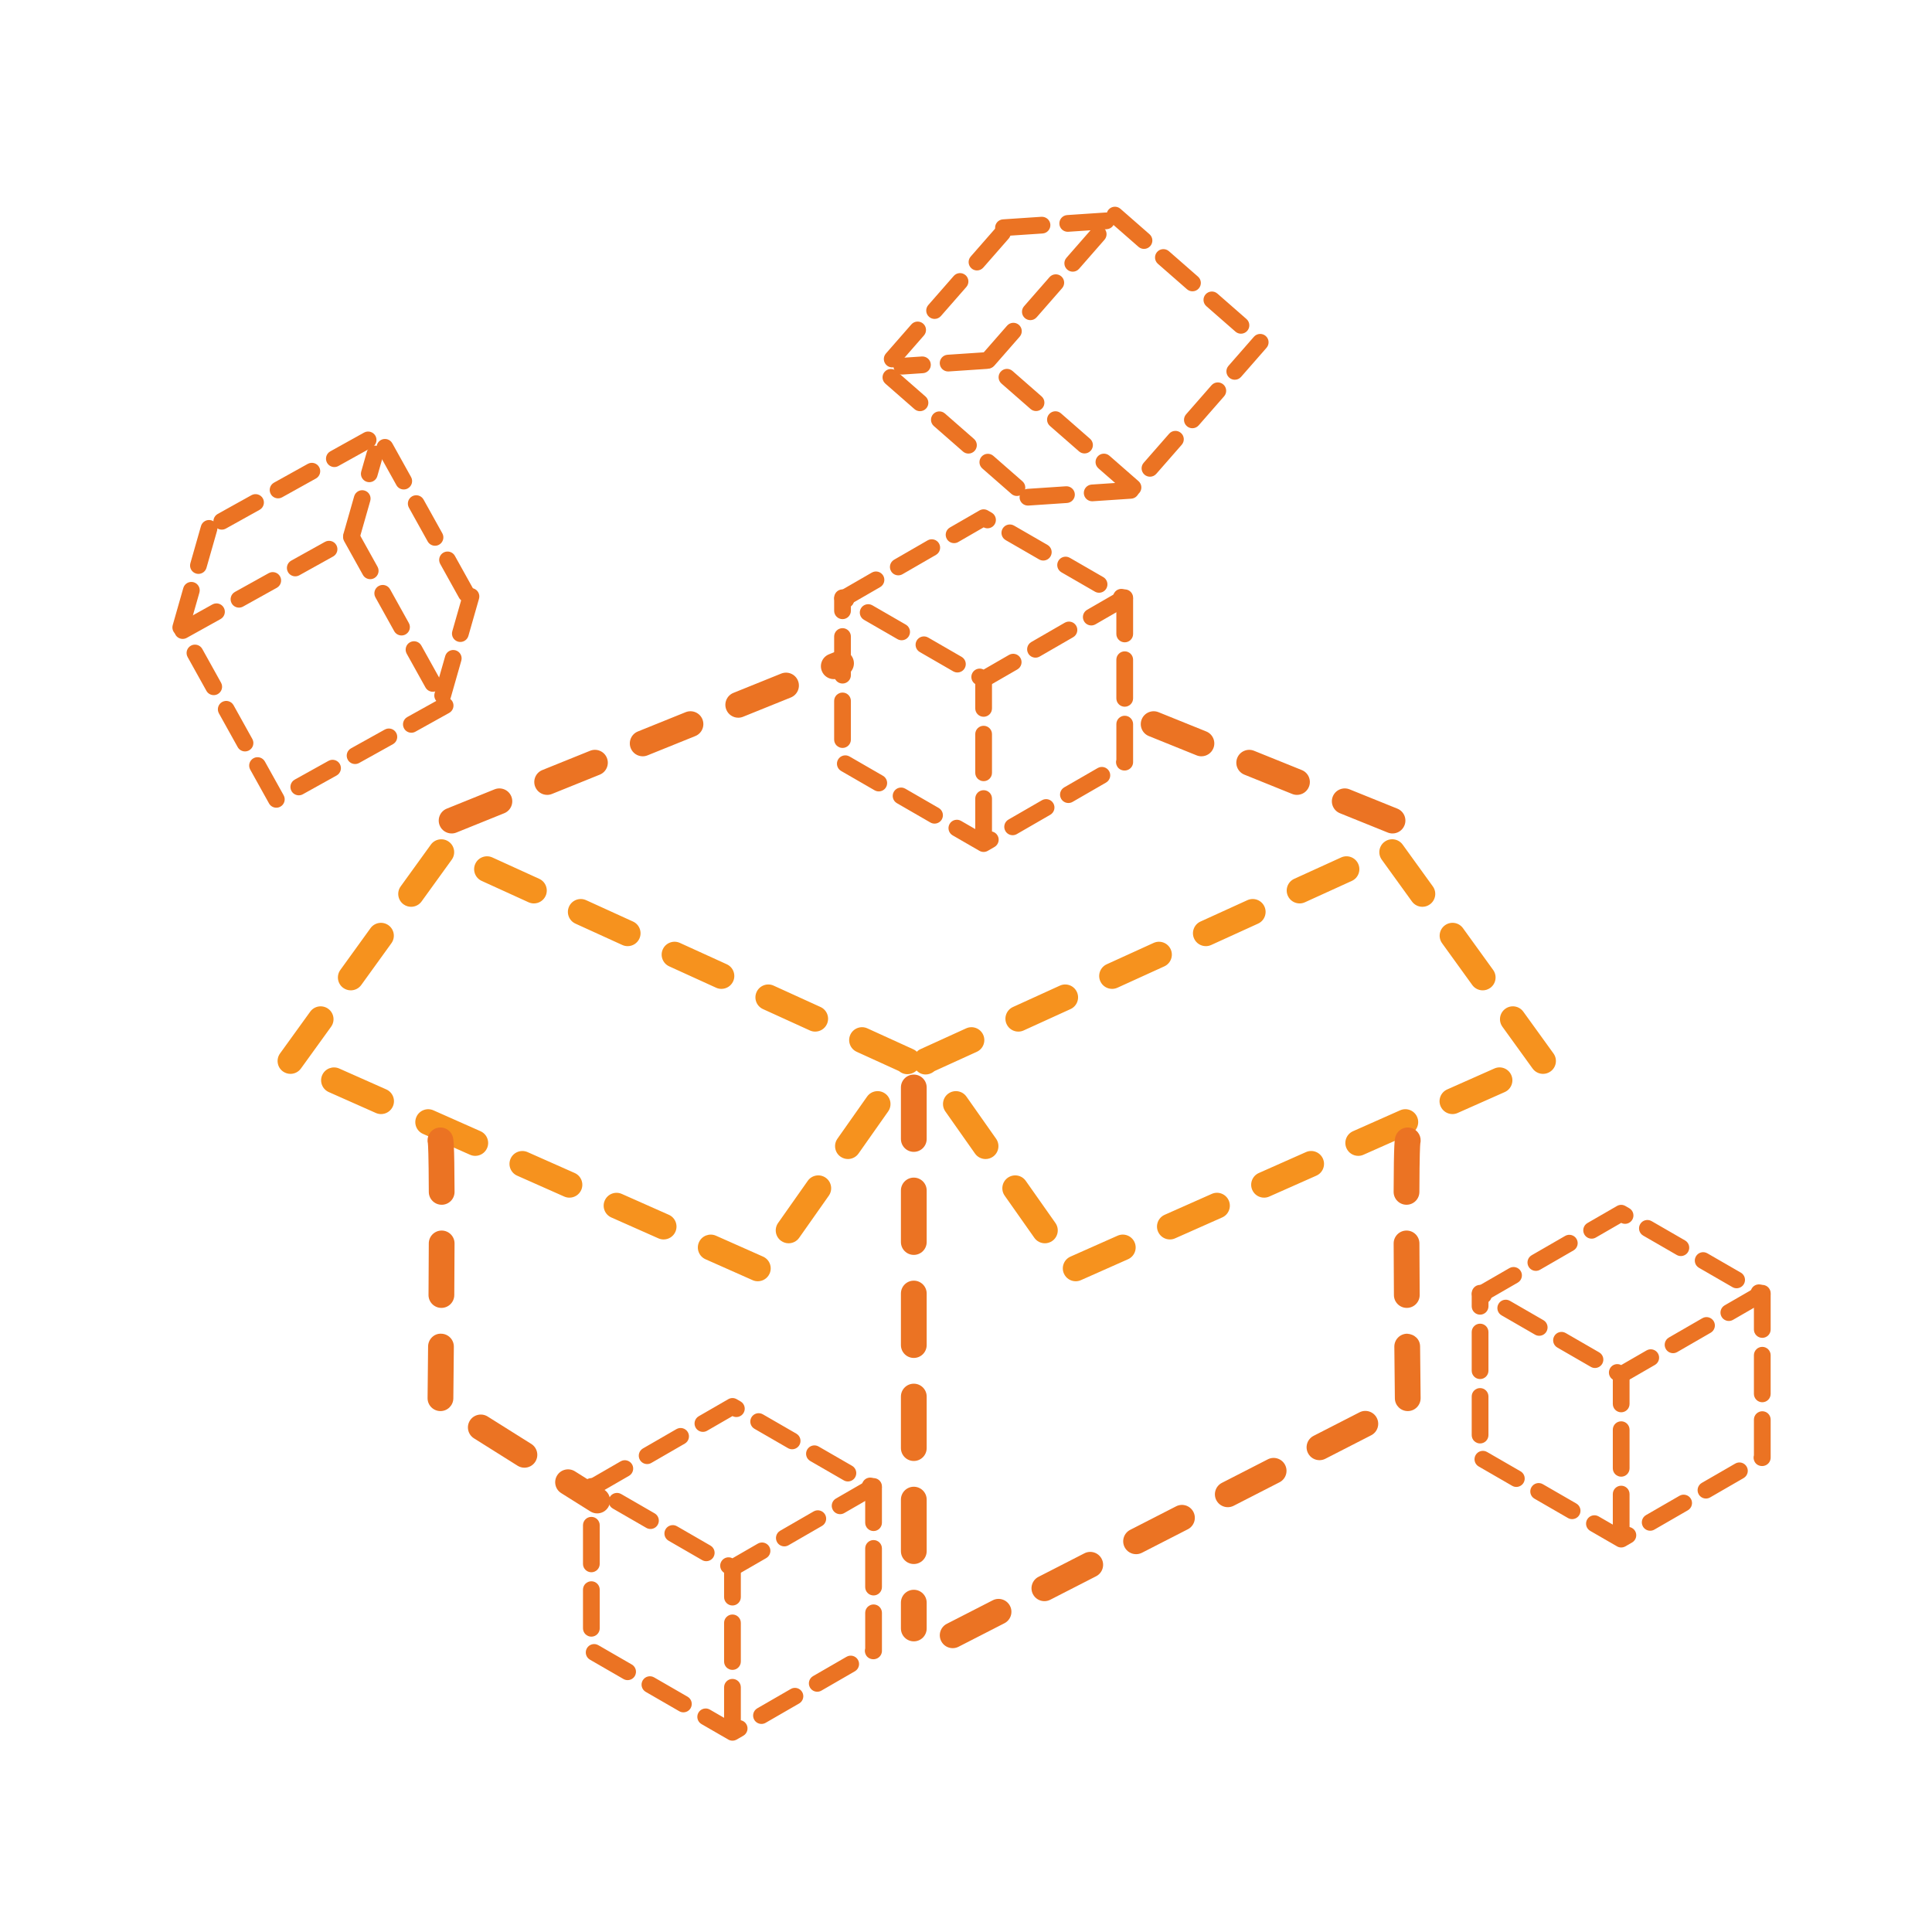 <?xml version="1.0" encoding="utf-8"?>
<!-- Generator: Adobe Illustrator 16.0.0, SVG Export Plug-In . SVG Version: 6.00 Build 0)  -->
<!DOCTYPE svg PUBLIC "-//W3C//DTD SVG 1.1//EN" "http://www.w3.org/Graphics/SVG/1.1/DTD/svg11.dtd">
<svg version="1.1" id="Layer_1" xmlns="http://www.w3.org/2000/svg" xmlns:xlink="http://www.w3.org/1999/xlink" x="0px" y="0px"
	 width="150px" height="150px" viewBox="0 0 150 150" enable-background="new 0 0 150 150" xml:space="preserve">
<g>
	<path fill="#EB7323" d="M70.947,127.434c-0.552,0-1-0.447-1-1v-2.004c0-0.553,0.448-1,1-1s1,0.447,1,1v2.004
		C71.947,126.986,71.5,127.434,70.947,127.434z M70.947,121.43c-0.552,0-1-0.447-1-1v-4c0-0.553,0.448-1,1-1s1,0.447,1,1v4
		C71.947,120.982,71.5,121.43,70.947,121.43z M70.947,113.43c-0.552,0-1-0.447-1-1v-4c0-0.553,0.448-1,1-1s1,0.447,1,1v4
		C71.947,112.982,71.5,113.43,70.947,113.43z M70.947,105.43c-0.552,0-1-0.447-1-1v-4c0-0.553,0.448-1,1-1s1,0.447,1,1v4
		C71.947,104.982,71.5,105.43,70.947,105.43z M70.947,97.43c-0.552,0-1-0.447-1-1v-4c0-0.553,0.448-1,1-1s1,0.447,1,1v4
		C71.947,96.982,71.5,97.43,70.947,97.43z M70.947,89.43c-0.552,0-1-0.447-1-1v-4c0-0.553,0.448-1,1-1s1,0.447,1,1v4
		C71.947,88.982,71.5,89.43,70.947,89.43z"/>
</g>
<g>
	<path fill="#F6921E" d="M58.836,99.477c-0.136,0-0.273-0.027-0.405-0.086l-3.656-1.623c-0.505-0.225-0.732-0.815-0.508-1.319
		c0.224-0.505,0.816-0.731,1.32-0.509l3.656,1.623c0.505,0.225,0.732,0.815,0.508,1.319C59.585,99.255,59.219,99.477,58.836,99.477z
		 M61.228,96.528c-0.199,0-0.4-0.06-0.575-0.183c-0.452-0.317-0.56-0.941-0.242-1.394l2.303-3.271
		c0.316-0.451,0.941-0.559,1.393-0.241s0.56,0.941,0.242,1.394l-2.303,3.271C61.852,96.381,61.542,96.528,61.228,96.528z
		 M51.523,96.231c-0.136,0-0.273-0.027-0.405-0.086l-3.656-1.622c-0.504-0.224-0.732-0.814-0.508-1.319
		c0.225-0.505,0.815-0.732,1.32-0.509l3.656,1.622c0.504,0.224,0.732,0.814,0.508,1.319C52.272,96.01,51.907,96.231,51.523,96.231z
		 M44.211,92.986c-0.136,0-0.273-0.027-0.405-0.086l-3.656-1.622c-0.504-0.224-0.732-0.814-0.508-1.319
		c0.225-0.505,0.815-0.731,1.32-0.509l3.656,1.622c0.504,0.224,0.732,0.814,0.508,1.319C44.96,92.765,44.594,92.986,44.211,92.986z
		 M65.834,89.987c-0.199,0-0.4-0.06-0.575-0.183c-0.452-0.317-0.56-0.941-0.242-1.394l2.303-3.271
		c0.318-0.451,0.942-0.559,1.394-0.241s0.56,0.941,0.242,1.394l-2.303,3.271C66.458,89.84,66.148,89.987,65.834,89.987z
		 M36.899,89.741c-0.136,0-0.273-0.027-0.405-0.086l-3.656-1.622c-0.504-0.224-0.732-0.814-0.508-1.319s0.815-0.731,1.32-0.509
		l3.656,1.622c0.504,0.224,0.732,0.814,0.508,1.319C37.648,89.52,37.282,89.741,36.899,89.741z M29.586,86.497
		c-0.136,0-0.273-0.027-0.405-0.086l-3.656-1.623c-0.505-0.225-0.732-0.815-0.508-1.319c0.225-0.505,0.816-0.731,1.32-0.509
		l3.656,1.623c0.505,0.225,0.732,0.815,0.508,1.319C30.335,86.275,29.97,86.497,29.586,86.497z M70.44,83.399
		c-0.193,0-0.385-0.055-0.551-0.172c-0.03-0.021-0.059-0.044-0.086-0.067l-3.288-1.498c-0.503-0.229-0.725-0.822-0.496-1.325
		c0.229-0.502,0.824-0.725,1.325-0.495l3.561,1.623c0.271,0.124,0.473,0.361,0.551,0.648c0.078,0.288,0.023,0.595-0.148,0.838
		C71.107,83.237,70.773,83.399,70.44,83.399z M22.551,83.375c-0.203,0-0.407-0.062-0.584-0.189
		c-0.448-0.323-0.549-0.948-0.225-1.396l2.342-3.243c0.323-0.448,0.948-0.549,1.396-0.226c0.448,0.323,0.549,0.948,0.225,1.396
		l-2.342,3.243C23.167,83.231,22.861,83.375,22.551,83.375z M63.291,80.094c-0.139,0-0.28-0.028-0.414-0.09l-3.64-1.659
		c-0.503-0.229-0.725-0.822-0.496-1.325c0.23-0.503,0.823-0.726,1.325-0.495l3.64,1.659c0.503,0.229,0.725,0.822,0.496,1.325
		C64.033,79.877,63.67,80.094,63.291,80.094z M27.234,76.89c-0.203,0-0.407-0.062-0.584-0.189c-0.448-0.323-0.549-0.948-0.225-1.396
		l2.342-3.243c0.323-0.446,0.948-0.548,1.396-0.225c0.448,0.323,0.549,0.948,0.225,1.396l-2.342,3.244
		C27.851,76.746,27.545,76.89,27.234,76.89z M56.011,76.776c-0.139,0-0.28-0.028-0.414-0.09l-3.64-1.659
		c-0.502-0.229-0.725-0.822-0.496-1.325c0.229-0.503,0.823-0.724,1.325-0.496l3.64,1.659c0.502,0.229,0.725,0.822,0.496,1.325
		C56.753,76.56,56.391,76.776,56.011,76.776z M48.731,73.459c-0.139,0-0.28-0.029-0.414-0.09l-3.64-1.659
		c-0.503-0.229-0.725-0.822-0.496-1.325c0.229-0.503,0.822-0.724,1.325-0.496l3.64,1.659c0.503,0.229,0.725,0.822,0.496,1.325
		C49.474,73.242,49.11,73.459,48.731,73.459z M31.918,70.404c-0.203,0-0.407-0.062-0.584-0.189
		c-0.448-0.323-0.549-0.948-0.225-1.396l2.342-3.243c0.323-0.446,0.947-0.548,1.396-0.225c0.448,0.323,0.549,0.948,0.225,1.396
		l-2.342,3.243C32.535,70.26,32.229,70.404,31.918,70.404z M41.451,70.142c-0.139,0-0.28-0.029-0.414-0.09l-3.64-1.659
		c-0.502-0.229-0.725-0.822-0.496-1.325s0.822-0.723,1.325-0.496l3.64,1.659c0.502,0.229,0.725,0.822,0.496,1.325
		C42.194,69.924,41.831,70.142,41.451,70.142z"/>
</g>
<g>
	<path fill="#F6921E" d="M83.518,99.477c-0.384,0-0.749-0.222-0.915-0.595c-0.224-0.504,0.004-1.095,0.509-1.319l3.656-1.623
		c0.506-0.226,1.095,0.005,1.319,0.509c0.224,0.504-0.004,1.095-0.509,1.319l-3.656,1.623C83.79,99.449,83.652,99.477,83.518,99.477
		z M81.125,96.528c-0.314,0-0.624-0.147-0.818-0.424l-2.303-3.271c-0.318-0.452-0.21-1.076,0.241-1.394
		c0.453-0.317,1.076-0.21,1.394,0.241l2.303,3.271c0.318,0.452,0.21,1.076-0.241,1.394C81.524,96.469,81.324,96.528,81.125,96.528z
		 M90.83,96.231c-0.384,0-0.749-0.222-0.915-0.595c-0.224-0.504,0.004-1.095,0.509-1.319l3.656-1.623
		c0.506-0.226,1.095,0.004,1.319,0.509c0.224,0.504-0.004,1.095-0.509,1.319l-3.656,1.623C91.103,96.204,90.965,96.231,90.83,96.231
		z M98.142,92.986c-0.384,0-0.75-0.222-0.915-0.595c-0.224-0.505,0.004-1.096,0.509-1.319l3.656-1.622
		c0.507-0.227,1.096,0.005,1.319,0.509c0.224,0.505-0.004,1.096-0.509,1.319L98.546,92.9C98.414,92.959,98.276,92.986,98.142,92.986
		z M76.519,89.987c-0.314,0-0.624-0.147-0.819-0.424l-2.303-3.271c-0.318-0.452-0.209-1.076,0.242-1.394s1.076-0.21,1.394,0.241
		l2.302,3.271c0.318,0.452,0.21,1.076-0.241,1.394C76.918,89.928,76.718,89.987,76.519,89.987z M105.454,89.741
		c-0.384,0-0.75-0.222-0.915-0.595c-0.224-0.505,0.004-1.096,0.509-1.319l3.656-1.622c0.507-0.226,1.096,0.004,1.319,0.509
		s-0.004,1.096-0.509,1.319l-3.656,1.622C105.727,89.714,105.589,89.741,105.454,89.741z M112.767,86.497
		c-0.384,0-0.749-0.222-0.915-0.595c-0.224-0.504,0.004-1.095,0.509-1.319l3.656-1.623c0.507-0.228,1.095,0.004,1.319,0.509
		c0.224,0.504-0.004,1.095-0.509,1.319l-3.656,1.623C113.039,86.47,112.901,86.497,112.767,86.497z M71.863,83.423
		c-0.295,0-0.581-0.134-0.768-0.4c-0.172-0.243-0.251-0.586-0.173-0.873c0.078-0.287,0.254-0.561,0.525-0.685l3.561-1.622
		c0.5-0.23,1.095-0.008,1.325,0.495c0.229,0.503,0.007,1.096-0.496,1.325l-3.291,1.499c-0.026,0.023-0.053,0.045-0.083,0.065
		C72.278,83.358,72.068,83.423,71.863,83.423z M119.802,83.375c-0.311,0-0.616-0.144-0.812-0.415l-2.342-3.243
		c-0.323-0.447-0.223-1.072,0.226-1.396c0.446-0.324,1.072-0.224,1.396,0.226l2.342,3.243c0.323,0.447,0.223,1.072-0.226,1.396
		C120.209,83.313,120.005,83.375,119.802,83.375z M79.062,80.094c-0.38,0-0.743-0.217-0.911-0.585
		c-0.229-0.503-0.007-1.096,0.495-1.325l3.64-1.659c0.504-0.231,1.096-0.008,1.325,0.495c0.229,0.503,0.007,1.096-0.495,1.325
		l-3.64,1.659C79.342,80.065,79.201,80.094,79.062,80.094z M115.118,76.89c-0.311,0-0.616-0.144-0.812-0.414l-2.342-3.243
		c-0.323-0.448-0.223-1.073,0.225-1.396c0.448-0.324,1.073-0.223,1.396,0.225l2.342,3.243c0.323,0.448,0.223,1.073-0.225,1.396
		C115.525,76.828,115.321,76.89,115.118,76.89z M86.342,76.776c-0.38,0-0.743-0.217-0.911-0.585
		c-0.229-0.503-0.007-1.096,0.495-1.325l3.641-1.659c0.503-0.229,1.096-0.007,1.325,0.496c0.229,0.502,0.007,1.096-0.495,1.325
		l-3.641,1.659C86.621,76.748,86.48,76.776,86.342,76.776z M93.622,73.459c-0.38,0-0.743-0.218-0.911-0.586
		c-0.229-0.502-0.007-1.096,0.495-1.325l3.64-1.659c0.504-0.228,1.096-0.007,1.325,0.496c0.229,0.502,0.007,1.096-0.495,1.325
		l-3.64,1.659C93.901,73.43,93.761,73.459,93.622,73.459z M110.434,70.404c-0.311,0-0.616-0.144-0.812-0.415l-2.342-3.243
		c-0.323-0.448-0.223-1.073,0.226-1.396c0.446-0.324,1.072-0.223,1.396,0.225l2.342,3.243c0.323,0.448,0.223,1.073-0.226,1.396
		C110.841,70.343,110.637,70.404,110.434,70.404z M100.901,70.142c-0.38,0-0.743-0.218-0.911-0.586
		c-0.229-0.502-0.007-1.096,0.495-1.325l3.641-1.659c0.503-0.229,1.096-0.007,1.325,0.496c0.229,0.502,0.007,1.096-0.495,1.325
		l-3.641,1.659C101.181,70.112,101.04,70.142,100.901,70.142z"/>
</g>
<g>
	<path fill="#EB7323" d="M46.367,117.5c-0.182,0-0.366-0.05-0.531-0.153l-2.263-1.421c-0.468-0.293-0.609-0.911-0.315-1.378
		c0.293-0.469,0.912-0.607,1.378-0.315l2.263,1.421c0.468,0.293,0.609,0.911,0.315,1.378C47.025,117.334,46.7,117.5,46.367,117.5z
		 M40.716,113.952c-0.182,0-0.366-0.05-0.531-0.153l-3.387-2.128c-0.468-0.294-0.609-0.911-0.315-1.379
		c0.294-0.466,0.913-0.606,1.378-0.314l3.387,2.128c0.468,0.294,0.609,0.911,0.315,1.379
		C41.374,113.786,41.049,113.952,40.716,113.952z M34.197,109.556c-0.003,0-0.007,0-0.011,0c-0.552-0.006-0.995-0.459-0.989-1.012
		l0.04-4.004c0.005-0.553,0.46-1.016,1.009-0.991c0.552,0.005,0.996,0.457,0.991,1.009l-0.04,4.01
		C35.191,109.115,34.745,109.556,34.197,109.556z M34.27,101.545c-0.002,0-0.004,0-0.007,0c-0.552-0.004-0.997-0.455-0.993-1.007
		c0.009-1.322,0.017-2.688,0.021-4.001c0.002-0.552,0.449-0.997,1-0.997c0.001,0,0.002,0,0.003,0
		c0.552,0.002,0.999,0.451,0.997,1.003c-0.004,1.317-0.012,2.685-0.021,4.009C35.266,101.102,34.819,101.545,34.27,101.545z
		 M34.292,93.537c-0.551,0-0.998-0.445-1-0.996c-0.011-2.972-0.056-3.632-0.072-3.775c-0.117-0.498,0.163-1.012,0.658-1.177
		c0.523-0.171,1.09,0.109,1.264,0.634c0.07,0.209,0.135,0.406,0.15,4.311c0.002,0.553-0.444,1.002-0.996,1.004
		C34.295,93.537,34.293,93.537,34.292,93.537z"/>
</g>
<g>
	<path fill="#EB7323" d="M73.967,127.963c-0.363,0-0.714-0.198-0.891-0.544c-0.251-0.491-0.058-1.094,0.434-1.346l3.56-1.824
		c0.49-0.254,1.094-0.059,1.346,0.434c0.252,0.491,0.058,1.094-0.434,1.346l-3.56,1.824
		C74.276,127.928,74.121,127.963,73.967,127.963z M81.087,124.314c-0.363,0-0.714-0.198-0.891-0.544
		c-0.252-0.491-0.058-1.094,0.434-1.346l3.56-1.824c0.49-0.254,1.094-0.059,1.346,0.434c0.252,0.491,0.058,1.094-0.434,1.346
		l-3.56,1.824C81.396,124.279,81.24,124.314,81.087,124.314z M88.206,120.666c-0.363,0-0.714-0.198-0.891-0.544
		c-0.252-0.491-0.058-1.094,0.434-1.346l3.561-1.824c0.492-0.255,1.094-0.058,1.346,0.434s0.058,1.094-0.434,1.346l-3.561,1.824
		C88.515,120.631,88.359,120.666,88.206,120.666z M95.326,117.018c-0.363,0-0.714-0.198-0.891-0.544
		c-0.252-0.491-0.058-1.094,0.434-1.346l3.56-1.824c0.49-0.254,1.094-0.059,1.346,0.434c0.252,0.491,0.058,1.094-0.434,1.346
		l-3.56,1.824C95.636,116.982,95.479,117.018,95.326,117.018z M102.445,113.368c-0.363,0-0.714-0.198-0.891-0.544
		c-0.252-0.491-0.058-1.094,0.434-1.346l3.56-1.824c0.49-0.254,1.094-0.059,1.346,0.434c0.252,0.491,0.058,1.094-0.434,1.346
		l-3.56,1.824C102.755,113.333,102.599,113.368,102.445,113.368z M109.297,109.556c-0.547,0-0.994-0.44-1-0.988l-0.041-4.01
		c-0.005-0.552,0.438-1.004,0.991-1.009c0.579,0.035,1.004,0.438,1.009,0.991l0.041,4.004c0.006,0.553-0.437,1.006-0.988,1.012
		C109.305,109.556,109.301,109.556,109.297,109.556z M109.224,101.545c-0.55,0-0.997-0.443-1-0.994l-0.021-4.007
		c-0.002-0.553,0.444-1.002,0.996-1.004c0.001,0,0.003,0,0.004,0c0.551,0,0.998,0.445,1,0.996l0.021,4.003
		c0.003,0.552-0.441,1.003-0.994,1.006C109.228,101.545,109.226,101.545,109.224,101.545z M109.201,93.537c-0.001,0-0.002,0-0.004,0
		c-0.552-0.002-0.998-0.451-0.996-1.004c0.014-3.905,0.08-4.104,0.15-4.312c0.176-0.524,0.742-0.803,1.266-0.631
		c0.494,0.166,0.773,0.68,0.656,1.177c-0.018,0.145-0.062,0.807-0.072,3.774C110.199,93.092,109.752,93.537,109.201,93.537z"/>
</g>
<g>
	<path fill="#EB7323" d="M35.064,64.71c-0.396,0-0.771-0.237-0.928-0.626c-0.207-0.512,0.041-1.095,0.553-1.302l3.709-1.498
		c0.514-0.205,1.095,0.042,1.302,0.553c0.207,0.512-0.041,1.095-0.553,1.302l-3.709,1.498C35.316,64.687,35.189,64.71,35.064,64.71z
		 M42.482,61.715c-0.396,0-0.771-0.237-0.928-0.626c-0.207-0.512,0.041-1.095,0.553-1.302l3.709-1.498
		c0.514-0.206,1.096,0.042,1.302,0.553c0.207,0.512-0.041,1.095-0.553,1.302l-3.709,1.498
		C42.734,61.691,42.607,61.715,42.482,61.715z M49.9,58.719c-0.396,0-0.771-0.237-0.928-0.626c-0.207-0.512,0.041-1.095,0.553-1.302
		l3.709-1.498c0.513-0.205,1.096,0.042,1.302,0.553c0.207,0.512-0.041,1.095-0.553,1.302l-3.709,1.498
		C50.152,58.695,50.025,58.719,49.9,58.719z M57.318,55.723c-0.396,0-0.771-0.237-0.928-0.626c-0.207-0.512,0.041-1.095,0.553-1.302
		l3.709-1.498c0.513-0.206,1.096,0.041,1.302,0.553c0.207,0.512-0.041,1.095-0.553,1.302l-3.709,1.498
		C57.57,55.699,57.443,55.723,57.318,55.723z M64.736,52.728c-0.396,0-0.771-0.236-0.928-0.626
		c-0.207-0.512,0.041-1.095,0.553-1.302l0.562-0.227c0.512-0.205,1.095,0.041,1.302,0.553c0.207,0.512-0.041,1.095-0.553,1.302
		l-0.562,0.227C64.988,52.704,64.861,52.728,64.736,52.728z"/>
</g>
<g>
	<path fill="#EB7323" d="M108.115,64.71c-0.125,0-0.252-0.024-0.374-0.073l-3.709-1.498c-0.513-0.207-0.76-0.79-0.553-1.302
		c0.207-0.512,0.793-0.757,1.301-0.553l3.709,1.498c0.513,0.207,0.76,0.79,0.553,1.302C108.885,64.474,108.511,64.71,108.115,64.71z
		 M100.697,61.715c-0.125,0-0.252-0.024-0.374-0.073l-3.709-1.498c-0.513-0.207-0.76-0.79-0.553-1.302s0.794-0.758,1.301-0.553
		l3.709,1.498c0.513,0.207,0.76,0.79,0.553,1.302C101.467,61.478,101.093,61.715,100.697,61.715z M93.279,58.719
		c-0.125,0-0.252-0.024-0.374-0.073l-3.709-1.498c-0.513-0.207-0.76-0.79-0.553-1.302s0.793-0.757,1.301-0.553l3.709,1.498
		c0.513,0.207,0.76,0.79,0.553,1.302C94.049,58.482,93.675,58.719,93.279,58.719z"/>
</g>
<g>
	<g>
		<path fill="#EB7323" d="M36.205,46.742c-0.228,0-0.45-0.12-0.568-0.334l-1.458-2.622c-0.175-0.314-0.062-0.709,0.252-0.884
			c0.315-0.173,0.71-0.062,0.884,0.252l1.458,2.622c0.175,0.314,0.062,0.709-0.252,0.884C36.42,46.716,36.312,46.742,36.205,46.742z
			 M33.775,42.372c-0.228,0-0.45-0.12-0.569-0.334l-1.458-2.622c-0.174-0.314-0.061-0.709,0.252-0.884
			c0.313-0.172,0.709-0.062,0.884,0.252l1.458,2.622c0.174,0.314,0.061,0.709-0.252,0.884
			C33.991,42.346,33.882,42.372,33.775,42.372z M17.22,41.121c-0.229,0-0.45-0.12-0.569-0.334c-0.174-0.314-0.061-0.709,0.252-0.884
			l2.622-1.458c0.313-0.172,0.709-0.061,0.884,0.252c0.174,0.314,0.061,0.709-0.252,0.884l-2.622,1.458
			C17.435,41.094,17.327,41.121,17.22,41.121z M21.59,38.691c-0.228,0-0.45-0.12-0.568-0.334c-0.175-0.314-0.062-0.709,0.252-0.884
			l2.622-1.458c0.315-0.173,0.71-0.062,0.884,0.252c0.175,0.314,0.062,0.709-0.252,0.884l-2.622,1.458
			C21.805,38.665,21.697,38.691,21.59,38.691z M31.346,38.002c-0.228,0-0.45-0.12-0.568-0.334l-1.458-2.622
			c-0.175-0.314-0.062-0.709,0.252-0.884c0.314-0.174,0.71-0.062,0.884,0.252l1.458,2.622c0.175,0.314,0.062,0.709-0.252,0.884
			C31.562,37.976,31.453,38.002,31.346,38.002z M25.96,36.262c-0.228,0-0.45-0.12-0.569-0.334c-0.174-0.314-0.061-0.709,0.252-0.884
			l2.622-1.458c0.314-0.173,0.709-0.062,0.884,0.252c0.174,0.314,0.061,0.709-0.252,0.884l-2.622,1.458
			C26.175,36.235,26.067,36.262,25.96,36.262z"/>
	</g>
	<g>
		<path fill="#EB7323" d="M21.454,62.71c-0.228,0-0.45-0.12-0.568-0.334l-1.458-2.622c-0.175-0.314-0.062-0.709,0.252-0.884
			c0.314-0.174,0.709-0.062,0.884,0.252l1.458,2.622c0.175,0.314,0.062,0.709-0.252,0.884C21.669,62.684,21.561,62.71,21.454,62.71z
			 M23.199,61.748c-0.229,0-0.45-0.12-0.569-0.334c-0.174-0.314-0.061-0.709,0.252-0.884l2.622-1.458
			c0.313-0.173,0.709-0.062,0.884,0.252c0.174,0.314,0.061,0.709-0.252,0.884l-2.622,1.458
			C23.415,61.722,23.306,61.748,23.199,61.748z M27.569,59.319c-0.228,0-0.45-0.12-0.568-0.334
			c-0.175-0.314-0.062-0.709,0.252-0.884l2.622-1.458c0.314-0.174,0.709-0.062,0.884,0.252c0.175,0.314,0.062,0.709-0.252,0.884
			l-2.622,1.458C27.785,59.292,27.676,59.319,27.569,59.319z M19.024,58.34c-0.229,0-0.45-0.12-0.569-0.334l-1.458-2.622
			c-0.174-0.314-0.061-0.709,0.252-0.884c0.314-0.172,0.709-0.062,0.884,0.252l1.458,2.622c0.174,0.314,0.061,0.709-0.252,0.884
			C19.24,58.313,19.131,58.34,19.024,58.34z M31.939,56.889c-0.228,0-0.45-0.12-0.569-0.334c-0.174-0.314-0.061-0.709,0.252-0.884
			l2.622-1.458c0.314-0.172,0.709-0.061,0.884,0.252c0.174,0.314,0.061,0.709-0.252,0.884l-2.622,1.458
			C32.155,56.863,32.046,56.889,31.939,56.889z M16.595,53.97c-0.229,0-0.45-0.12-0.569-0.334l-1.458-2.622
			c-0.174-0.314-0.061-0.709,0.252-0.884c0.313-0.174,0.709-0.062,0.884,0.252l1.458,2.622c0.174,0.314,0.061,0.709-0.252,0.884
			C16.81,53.943,16.702,53.97,16.595,53.97z M33.603,53.708c-0.229,0-0.45-0.12-0.569-0.334l-1.458-2.622
			c-0.174-0.314-0.061-0.709,0.252-0.884c0.313-0.174,0.709-0.062,0.884,0.252l1.458,2.622c0.174,0.314,0.061,0.709-0.252,0.884
			C33.818,53.681,33.71,53.708,33.603,53.708z M14.185,49.605c-0.228,0-0.45-0.12-0.568-0.334c-0.175-0.314-0.062-0.709,0.252-0.884
			l2.622-1.458c0.314-0.173,0.709-0.062,0.884,0.252c0.175,0.314,0.062,0.709-0.252,0.884L14.5,49.523
			C14.4,49.579,14.292,49.605,14.185,49.605z M31.174,49.337c-0.228,0-0.45-0.12-0.568-0.334l-1.458-2.622
			c-0.175-0.314-0.062-0.709,0.252-0.884c0.314-0.174,0.71-0.062,0.884,0.252l1.458,2.622c0.175,0.314,0.062,0.709-0.252,0.884
			C31.389,49.311,31.281,49.337,31.174,49.337z M18.555,47.176c-0.228,0-0.45-0.12-0.568-0.334
			c-0.175-0.314-0.062-0.709,0.252-0.884L20.86,44.5c0.314-0.174,0.709-0.062,0.884,0.252c0.175,0.314,0.062,0.709-0.252,0.884
			l-2.622,1.458C18.77,47.149,18.662,47.176,18.555,47.176z M28.744,44.967c-0.228,0-0.45-0.12-0.569-0.334l-1.458-2.622
			c-0.174-0.314-0.061-0.709,0.252-0.884c0.314-0.174,0.708-0.062,0.884,0.252l1.458,2.622c0.174,0.314,0.061,0.709-0.252,0.884
			C28.959,44.941,28.851,44.967,28.744,44.967z M22.925,44.746c-0.228,0-0.45-0.12-0.568-0.334
			c-0.175-0.314-0.062-0.709,0.252-0.884l2.622-1.458c0.313-0.173,0.71-0.062,0.884,0.252c0.175,0.314,0.062,0.709-0.252,0.884
			l-2.622,1.458C23.14,44.72,23.032,44.746,22.925,44.746z"/>
	</g>
	<g>
		<path fill="#EB7323" d="M27.3,42.245c-0.059,0-0.119-0.008-0.179-0.025c-0.345-0.099-0.545-0.458-0.447-0.803l0.823-2.885
			c0.099-0.345,0.459-0.546,0.803-0.447c0.345,0.099,0.545,0.458,0.447,0.803l-0.823,2.885C27.843,42.058,27.583,42.245,27.3,42.245
			z M28.672,37.437c-0.059,0-0.119-0.008-0.179-0.025c-0.345-0.099-0.545-0.458-0.447-0.803l0.439-1.54
			c0.099-0.345,0.459-0.546,0.803-0.447c0.345,0.099,0.545,0.458,0.447,0.803l-0.439,1.54C29.215,37.25,28.955,37.437,28.672,37.437
			z"/>
	</g>
	<g>
		<path fill="#EB7323" d="M34.369,54.65c-0.059,0-0.119-0.008-0.179-0.025c-0.345-0.099-0.545-0.458-0.447-0.803l0.823-2.885
			c0.099-0.345,0.458-0.545,0.803-0.447s0.545,0.458,0.447,0.803l-0.823,2.885C34.912,54.464,34.651,54.65,34.369,54.65z
			 M35.741,49.842c-0.059,0-0.119-0.008-0.179-0.025c-0.345-0.099-0.545-0.458-0.446-0.804l0.824-2.885
			c0.099-0.345,0.456-0.545,0.804-0.446c0.345,0.099,0.545,0.458,0.446,0.804l-0.824,2.885
			C36.284,49.656,36.023,49.842,35.741,49.842z"/>
	</g>
	<g>
		<path fill="#EB7323" d="M14.035,49.365c-0.059,0-0.119-0.008-0.179-0.025c-0.345-0.099-0.545-0.458-0.447-0.803l0.823-2.885
			c0.099-0.345,0.459-0.545,0.803-0.447c0.345,0.099,0.545,0.458,0.447,0.803l-0.823,2.885
			C14.578,49.179,14.317,49.365,14.035,49.365z M15.407,44.557c-0.059,0-0.119-0.008-0.179-0.025
			c-0.345-0.099-0.545-0.458-0.447-0.803l0.823-2.885c0.099-0.345,0.46-0.545,0.803-0.447c0.345,0.099,0.545,0.458,0.447,0.803
			l-0.823,2.885C15.95,44.371,15.689,44.557,15.407,44.557z"/>
	</g>
</g>
<g>
	<g>
		<path fill="#EB7323" d="M78.954,38.508c-0.152,0-0.305-0.053-0.428-0.161l-2.258-1.975c-0.271-0.236-0.298-0.647-0.062-0.917
			c0.237-0.271,0.647-0.298,0.917-0.062l2.258,1.975c0.271,0.236,0.298,0.647,0.062,0.917
			C79.314,38.433,79.135,38.508,78.954,38.508z M75.19,35.216c-0.152,0-0.304-0.053-0.427-0.161l-2.258-1.975
			c-0.271-0.236-0.298-0.647-0.062-0.917c0.235-0.27,0.647-0.298,0.917-0.062l2.258,1.975c0.271,0.236,0.298,0.647,0.062,0.917
			C75.552,35.141,75.372,35.216,75.19,35.216z M71.427,31.924c-0.152,0-0.304-0.053-0.427-0.161l-2.258-1.975
			c-0.271-0.236-0.298-0.647-0.062-0.917c0.235-0.271,0.646-0.299,0.917-0.062l2.258,1.975c0.271,0.236,0.298,0.647,0.062,0.917
			C71.788,31.849,71.608,31.924,71.427,31.924z M69.27,28.525c-0.152,0-0.304-0.053-0.427-0.161
			c-0.271-0.236-0.298-0.647-0.062-0.917l1.975-2.258c0.235-0.27,0.647-0.298,0.917-0.062c0.271,0.236,0.298,0.647,0.062,0.917
			l-1.975,2.258C69.631,28.45,69.451,28.525,69.27,28.525z M72.561,24.761c-0.152,0-0.304-0.053-0.428-0.161
			c-0.27-0.236-0.297-0.647-0.061-0.917l1.976-2.258c0.235-0.269,0.646-0.298,0.917-0.061c0.27,0.236,0.297,0.647,0.061,0.917
			l-1.976,2.258C72.922,24.686,72.742,24.761,72.561,24.761z M75.853,20.998c-0.152,0-0.304-0.053-0.427-0.161
			c-0.271-0.236-0.298-0.647-0.062-0.917l1.976-2.258c0.238-0.271,0.647-0.297,0.917-0.062c0.271,0.236,0.298,0.647,0.062,0.917
			l-1.976,2.258C76.214,20.923,76.034,20.998,75.853,20.998z"/>
	</g>
	<g>
		<path fill="#EB7323" d="M87.966,38.497c-0.152,0-0.305-0.053-0.428-0.161l-2.258-1.975c-0.271-0.236-0.298-0.647-0.062-0.917
			c0.237-0.271,0.647-0.297,0.917-0.062l2.258,1.975c0.271,0.236,0.298,0.647,0.062,0.917
			C88.326,38.422,88.146,38.497,87.966,38.497z M89.284,37.011c-0.152,0-0.305-0.053-0.428-0.161
			c-0.271-0.236-0.298-0.647-0.062-0.917l1.976-2.258c0.237-0.271,0.648-0.297,0.917-0.061c0.271,0.236,0.298,0.647,0.062,0.917
			l-1.976,2.258C89.645,36.936,89.465,37.011,89.284,37.011z M84.203,35.206c-0.152,0-0.305-0.053-0.428-0.161l-2.259-1.975
			c-0.271-0.236-0.298-0.647-0.062-0.917c0.237-0.271,0.647-0.298,0.917-0.062l2.259,1.975c0.271,0.236,0.298,0.647,0.062,0.917
			C84.563,35.13,84.384,35.206,84.203,35.206z M92.576,33.248c-0.152,0-0.305-0.053-0.428-0.161
			c-0.271-0.236-0.298-0.647-0.062-0.917l1.975-2.258c0.237-0.271,0.647-0.297,0.917-0.062c0.271,0.236,0.298,0.647,0.062,0.917
			l-1.975,2.258C92.937,33.173,92.757,33.248,92.576,33.248z M80.439,31.914c-0.152,0-0.305-0.053-0.428-0.161l-2.258-1.975
			c-0.271-0.236-0.298-0.647-0.062-0.917c0.238-0.271,0.648-0.297,0.917-0.062l2.258,1.975c0.271,0.236,0.298,0.647,0.062,0.917
			C80.8,31.838,80.62,31.914,80.439,31.914z M95.868,29.484c-0.152,0-0.305-0.053-0.428-0.161c-0.271-0.236-0.298-0.647-0.062-0.917
			l1.975-2.258c0.237-0.271,0.648-0.297,0.917-0.062c0.271,0.236,0.298,0.647,0.062,0.917l-1.975,2.258
			C96.229,29.409,96.049,29.484,95.868,29.484z M76.705,28.62c-0.152,0-0.305-0.053-0.428-0.161
			c-0.271-0.236-0.298-0.647-0.062-0.917l1.975-2.258c0.238-0.271,0.647-0.297,0.917-0.062c0.271,0.236,0.298,0.647,0.062,0.917
			l-1.975,2.258C77.065,28.544,76.886,28.62,76.705,28.62z M96.348,25.909c-0.152,0-0.305-0.053-0.428-0.161l-2.258-1.975
			c-0.271-0.236-0.298-0.647-0.062-0.917c0.237-0.271,0.647-0.298,0.917-0.062l2.258,1.975c0.271,0.236,0.298,0.647,0.062,0.917
			C96.708,25.834,96.528,25.909,96.348,25.909z M79.997,24.856c-0.152,0-0.305-0.053-0.428-0.161
			c-0.271-0.236-0.298-0.647-0.062-0.917l1.975-2.258c0.237-0.271,0.648-0.297,0.917-0.062c0.271,0.236,0.298,0.647,0.062,0.917
			l-1.975,2.258C80.357,24.781,80.178,24.856,79.997,24.856z M92.584,22.617c-0.152,0-0.305-0.053-0.428-0.161l-2.258-1.975
			c-0.271-0.236-0.298-0.647-0.062-0.917c0.237-0.271,0.647-0.297,0.917-0.062l2.258,1.975c0.271,0.236,0.298,0.647,0.062,0.917
			C92.944,22.542,92.765,22.617,92.584,22.617z M83.289,21.093c-0.152,0-0.305-0.053-0.428-0.161
			c-0.271-0.236-0.298-0.647-0.062-0.917l1.975-2.258c0.237-0.271,0.648-0.297,0.917-0.062c0.271,0.236,0.298,0.647,0.062,0.917
			l-1.975,2.258C83.649,21.018,83.47,21.093,83.289,21.093z M88.82,19.325c-0.152,0-0.305-0.053-0.428-0.161l-2.258-1.975
			c-0.271-0.236-0.298-0.647-0.062-0.917c0.237-0.271,0.648-0.297,0.917-0.062l2.258,1.975c0.271,0.236,0.298,0.647,0.062,0.917
			C89.181,19.25,89.001,19.325,88.82,19.325z"/>
	</g>
	<g>
		<path fill="#EB7323" d="M70.018,29.082c-0.339,0-0.625-0.263-0.648-0.606c-0.024-0.358,0.247-0.668,0.605-0.692l1.599-0.107
			c0.36-0.017,0.668,0.247,0.692,0.605c0.024,0.358-0.247,0.668-0.605,0.692l-1.599,0.107
			C70.047,29.081,70.032,29.082,70.018,29.082z M73.612,28.841c-0.339,0-0.625-0.263-0.648-0.606
			c-0.024-0.358,0.247-0.668,0.605-0.692l2.994-0.2c0.362-0.016,0.668,0.247,0.691,0.605c0.024,0.358-0.247,0.668-0.605,0.692
			l-2.993,0.2C73.641,28.841,73.626,28.841,73.612,28.841z"/>
	</g>
	<g>
		<path fill="#EB7323" d="M77.908,18.329c-0.339,0-0.625-0.263-0.647-0.606c-0.024-0.358,0.247-0.668,0.605-0.692l2.993-0.2
			c0.355-0.015,0.668,0.247,0.691,0.605c0.024,0.358-0.247,0.668-0.605,0.692l-2.993,0.2C77.938,18.329,77.923,18.329,77.908,18.329
			z M82.897,17.996c-0.339,0-0.625-0.263-0.647-0.606c-0.024-0.358,0.247-0.668,0.605-0.692l2.993-0.2
			c0.362-0.023,0.668,0.247,0.691,0.605c0.024,0.358-0.247,0.668-0.605,0.692l-2.993,0.2C82.927,17.995,82.912,17.996,82.897,17.996
			z"/>
	</g>
	<g>
		<path fill="#EB7323" d="M79.807,39.253c-0.339,0-0.625-0.263-0.647-0.606c-0.024-0.358,0.247-0.668,0.605-0.692l2.993-0.2
			c0.354-0.022,0.668,0.247,0.691,0.605c0.024,0.358-0.247,0.668-0.605,0.692l-2.993,0.2C79.836,39.252,79.821,39.253,79.807,39.253
			z M84.796,38.919c-0.339,0-0.625-0.263-0.647-0.606c-0.024-0.358,0.247-0.668,0.605-0.692l2.993-0.2
			c0.361-0.019,0.668,0.247,0.691,0.605c0.024,0.358-0.247,0.668-0.605,0.692l-2.993,0.2C84.825,38.919,84.811,38.919,84.796,38.919
			z"/>
	</g>
</g>
<g>
	<g>
		<path fill="#EB7323" d="M76.368,66.145c-0.112,0-0.225-0.029-0.325-0.087l-2.078-1.2c-0.311-0.18-0.417-0.577-0.238-0.888
			c0.18-0.312,0.578-0.417,0.888-0.238l1.753,1.012l0.194-0.113c0.312-0.179,0.709-0.073,0.888,0.238
			c0.18,0.311,0.073,0.708-0.237,0.888l-0.52,0.3C76.593,66.116,76.48,66.145,76.368,66.145z M78.621,64.845
			c-0.225,0-0.443-0.116-0.563-0.325c-0.18-0.311-0.073-0.708,0.237-0.888l2.598-1.5c0.312-0.18,0.709-0.074,0.888,0.238
			c0.18,0.311,0.073,0.708-0.237,0.888l-2.598,1.5C78.843,64.817,78.731,64.845,78.621,64.845z M72.558,63.945
			c-0.11,0-0.222-0.028-0.325-0.087l-2.598-1.5c-0.311-0.18-0.417-0.577-0.238-0.888c0.18-0.312,0.577-0.417,0.888-0.238l2.598,1.5
			c0.311,0.18,0.417,0.577,0.238,0.888C73,63.829,72.782,63.945,72.558,63.945z M82.951,62.345c-0.225,0-0.443-0.116-0.563-0.325
			c-0.18-0.311-0.073-0.708,0.237-0.888l2.598-1.5c0.312-0.18,0.708-0.073,0.888,0.238c0.18,0.311,0.073,0.708-0.237,0.888
			l-2.598,1.5C83.173,62.317,83.062,62.345,82.951,62.345z M68.228,61.445c-0.11,0-0.222-0.028-0.325-0.087l-2.598-1.5
			c-0.311-0.18-0.417-0.577-0.238-0.888c0.179-0.311,0.578-0.417,0.888-0.238l2.598,1.5c0.311,0.18,0.417,0.577,0.238,0.888
			C68.67,61.329,68.452,61.445,68.228,61.445z M87.308,59.823c-0.228,0-0.449-0.11-0.568-0.315
			c-0.098-0.168-0.117-0.358-0.066-0.525V56.22c0-0.359,0.291-0.65,0.65-0.65s0.65,0.291,0.65,0.65v2.95
			c0,0.232-0.124,0.446-0.324,0.562C87.543,59.794,87.425,59.823,87.308,59.823z M65.413,58.07c-0.359,0-0.65-0.291-0.65-0.65v-3
			c0-0.359,0.291-0.65,0.65-0.65s0.65,0.291,0.65,0.65v3C66.063,57.779,65.772,58.07,65.413,58.07z M87.323,54.87
			c-0.359,0-0.65-0.291-0.65-0.65v-3c0-0.359,0.291-0.65,0.65-0.65s0.65,0.291,0.65,0.65v3C87.974,54.579,87.683,54.87,87.323,54.87
			z M65.413,53.07c-0.359,0-0.65-0.291-0.65-0.65v-3c0-0.359,0.291-0.65,0.65-0.65s0.65,0.291,0.65,0.65v3
			C66.063,52.779,65.772,53.07,65.413,53.07z M87.323,49.87c-0.359,0-0.65-0.291-0.65-0.65v-2.33
			c-0.26-0.194-0.339-0.557-0.172-0.845c0.179-0.312,0.576-0.418,0.888-0.238l0.26,0.15c0.201,0.116,0.325,0.331,0.325,0.563v2.7
			C87.974,49.579,87.683,49.87,87.323,49.87z M65.413,48.07c-0.359,0-0.65-0.291-0.65-0.65V46.52c0-0.232,0.124-0.447,0.325-0.563
			l2.598-1.5c0.312-0.18,0.708-0.073,0.888,0.238c0.179,0.311,0.073,0.708-0.238,0.888l-2.273,1.312v0.525
			C66.063,47.779,65.772,48.07,65.413,48.07z M85.33,46.02c-0.11,0-0.222-0.028-0.324-0.087l-2.598-1.5
			c-0.311-0.18-0.417-0.577-0.237-0.888c0.179-0.311,0.576-0.417,0.888-0.238l2.598,1.5c0.311,0.18,0.417,0.577,0.237,0.888
			C85.773,45.903,85.555,46.02,85.33,46.02z M69.744,44.669c-0.225,0-0.443-0.116-0.563-0.325c-0.179-0.311-0.073-0.708,0.238-0.888
			l2.598-1.5c0.311-0.179,0.708-0.073,0.888,0.238c0.179,0.311,0.073,0.708-0.238,0.888l-2.598,1.5
			C69.966,44.642,69.854,44.669,69.744,44.669z M81,43.52c-0.11,0-0.222-0.028-0.324-0.087l-2.598-1.5
			c-0.311-0.18-0.417-0.577-0.237-0.888c0.179-0.312,0.576-0.417,0.888-0.238l2.598,1.5c0.311,0.18,0.417,0.577,0.237,0.888
			C81.443,43.403,81.225,43.52,81,43.52z M74.074,42.169c-0.225,0-0.443-0.116-0.563-0.325c-0.179-0.311-0.073-0.708,0.238-0.888
			l2.295-1.325c0.201-0.116,0.449-0.116,0.65,0l0.303,0.175c0.311,0.18,0.417,0.577,0.237,0.888
			c-0.175,0.302-0.559,0.411-0.864,0.25l-1.971,1.138C74.296,42.142,74.184,42.169,74.074,42.169z"/>
	</g>
	<g>
		<path fill="#EB7323" d="M76.368,53.385c-0.112,0-0.225-0.029-0.325-0.087l-0.303-0.175c-0.311-0.18-0.417-0.577-0.238-0.888
			c0.174-0.303,0.556-0.413,0.865-0.25l1.971-1.138c0.311-0.179,0.709-0.074,0.888,0.238c0.18,0.311,0.073,0.708-0.237,0.888
			l-2.295,1.325C76.593,53.356,76.48,53.385,76.368,53.385z M74.333,52.21c-0.11,0-0.222-0.028-0.325-0.087l-2.598-1.5
			c-0.311-0.18-0.417-0.577-0.238-0.888c0.18-0.312,0.577-0.417,0.888-0.238l2.598,1.5c0.311,0.18,0.417,0.577,0.238,0.888
			C74.776,52.094,74.558,52.21,74.333,52.21z M80.396,51.06c-0.225,0-0.443-0.116-0.563-0.325c-0.18-0.311-0.073-0.708,0.237-0.888
			l2.598-1.5c0.312-0.179,0.708-0.074,0.888,0.238c0.18,0.311,0.073,0.708-0.237,0.888l-2.598,1.5
			C80.618,51.032,80.507,51.06,80.396,51.06z M70.003,49.709c-0.11,0-0.222-0.028-0.325-0.087l-2.598-1.5
			c-0.311-0.18-0.417-0.577-0.238-0.888c0.18-0.311,0.578-0.417,0.888-0.238l2.598,1.5c0.311,0.18,0.417,0.577,0.238,0.888
			C70.446,49.593,70.228,49.709,70.003,49.709z M84.727,48.559c-0.225,0-0.443-0.116-0.563-0.325
			c-0.18-0.311-0.073-0.708,0.237-0.888l2.598-1.5c0.311-0.179,0.708-0.073,0.888,0.238c0.18,0.311,0.073,0.708-0.237,0.888
			l-2.598,1.5C84.948,48.531,84.837,48.559,84.727,48.559z M65.673,47.209c-0.11,0-0.222-0.028-0.325-0.087l-0.26-0.15
			c-0.311-0.18-0.417-0.577-0.238-0.888c0.18-0.311,0.576-0.417,0.888-0.238l0.26,0.15c0.311,0.18,0.417,0.577,0.238,0.888
			C66.116,47.093,65.897,47.209,65.673,47.209z"/>
	</g>
	<g>
		<path fill="#EB7323" d="M76.368,65.65c-0.359,0-0.65-0.291-0.65-0.65v-3c0-0.359,0.291-0.65,0.65-0.65s0.65,0.291,0.65,0.65v3
			C77.019,65.359,76.728,65.65,76.368,65.65z M76.368,60.65c-0.359,0-0.65-0.291-0.65-0.65v-3c0-0.359,0.291-0.65,0.65-0.65
			s0.65,0.291,0.65,0.65v3C77.019,60.359,76.728,60.65,76.368,60.65z M76.368,55.65c-0.359,0-0.65-0.291-0.65-0.65v-2.155
			c0-0.359,0.291-0.65,0.65-0.65s0.65,0.291,0.65,0.65V55C77.019,55.359,76.728,55.65,76.368,55.65z"/>
	</g>
</g>
<g>
	<g>
		<path fill="#EB7323" d="M125.868,120.146c-0.112,0-0.225-0.029-0.325-0.088l-2.078-1.2c-0.311-0.179-0.417-0.577-0.237-0.888
			c0.18-0.31,0.577-0.418,0.888-0.237l1.753,1.012l0.194-0.111c0.312-0.183,0.708-0.072,0.889,0.237
			c0.179,0.312,0.072,0.709-0.238,0.888l-0.52,0.301C126.093,120.116,125.98,120.146,125.868,120.146z M128.121,118.846
			c-0.225,0-0.443-0.117-0.563-0.325c-0.18-0.311-0.073-0.709,0.237-0.888l2.598-1.5c0.312-0.181,0.709-0.073,0.888,0.237
			c0.18,0.311,0.073,0.709-0.237,0.888l-2.598,1.5C128.343,118.817,128.231,118.846,128.121,118.846z M122.057,117.945
			c-0.11,0-0.222-0.028-0.324-0.088l-2.598-1.5c-0.311-0.179-0.417-0.577-0.237-0.888c0.18-0.31,0.576-0.419,0.888-0.237l2.598,1.5
			c0.311,0.179,0.417,0.577,0.237,0.888C122.5,117.828,122.281,117.945,122.057,117.945z M132.451,116.346
			c-0.225,0-0.443-0.117-0.563-0.325c-0.18-0.311-0.073-0.708,0.237-0.888l2.598-1.501c0.312-0.182,0.708-0.072,0.888,0.237
			c0.18,0.311,0.073,0.708-0.237,0.888l-2.598,1.501C132.673,116.317,132.562,116.346,132.451,116.346z M117.727,115.445
			c-0.11,0-0.222-0.028-0.324-0.088l-2.598-1.5c-0.311-0.179-0.417-0.577-0.237-0.888c0.179-0.311,0.577-0.418,0.888-0.237
			l2.598,1.5c0.311,0.179,0.417,0.577,0.237,0.888C118.17,115.328,117.951,115.445,117.727,115.445z M136.808,113.823
			c-0.229,0-0.453-0.112-0.571-0.32c-0.095-0.167-0.113-0.354-0.063-0.52v-2.764c0-0.359,0.291-0.65,0.65-0.65s0.65,0.291,0.65,0.65
			v2.95c0,0.233-0.126,0.449-0.329,0.565C137.04,113.795,136.923,113.823,136.808,113.823z M114.913,112.07
			c-0.359,0-0.65-0.291-0.65-0.65v-3c0-0.359,0.291-0.65,0.65-0.65s0.65,0.291,0.65,0.65v3
			C115.563,111.779,115.272,112.07,114.913,112.07z M136.823,108.87c-0.359,0-0.65-0.291-0.65-0.65v-3c0-0.359,0.291-0.65,0.65-0.65
			s0.65,0.291,0.65,0.65v3C137.474,108.579,137.183,108.87,136.823,108.87z M114.913,107.07c-0.359,0-0.65-0.291-0.65-0.65v-3
			c0-0.359,0.291-0.65,0.65-0.65s0.65,0.291,0.65,0.65v3C115.563,106.779,115.272,107.07,114.913,107.07z M136.823,103.87
			c-0.359,0-0.65-0.291-0.65-0.65v-2.331c-0.26-0.194-0.339-0.558-0.172-0.845c0.179-0.312,0.576-0.419,0.888-0.237l0.26,0.15
			c0.201,0.116,0.325,0.33,0.325,0.562v2.7C137.474,103.579,137.183,103.87,136.823,103.87z M114.913,102.07
			c-0.359,0-0.65-0.291-0.65-0.65v-0.9c0-0.232,0.124-0.446,0.325-0.562l2.598-1.5c0.312-0.181,0.709-0.073,0.888,0.237
			c0.18,0.311,0.073,0.709-0.237,0.888l-2.272,1.312v0.525C115.563,101.779,115.272,102.07,114.913,102.07z M134.83,100.02
			c-0.11,0-0.222-0.028-0.324-0.088l-2.598-1.5c-0.311-0.179-0.417-0.577-0.237-0.888c0.179-0.311,0.576-0.418,0.888-0.237
			l2.598,1.5c0.311,0.179,0.417,0.577,0.237,0.888C135.273,99.902,135.055,100.02,134.83,100.02z M119.244,98.67
			c-0.225,0-0.443-0.117-0.563-0.325c-0.18-0.311-0.073-0.709,0.237-0.888l2.598-1.5c0.312-0.181,0.709-0.072,0.888,0.237
			c0.18,0.311,0.073,0.709-0.237,0.888l-2.598,1.5C119.466,98.642,119.354,98.67,119.244,98.67z M130.5,97.52
			c-0.11,0-0.222-0.028-0.324-0.088l-2.598-1.5c-0.311-0.179-0.417-0.577-0.237-0.888c0.179-0.311,0.576-0.418,0.888-0.237
			l2.598,1.5c0.311,0.179,0.417,0.577,0.237,0.888C130.943,97.402,130.725,97.52,130.5,97.52z M123.574,96.17
			c-0.225,0-0.443-0.117-0.563-0.325c-0.18-0.311-0.073-0.709,0.237-0.888l2.295-1.325c0.201-0.117,0.449-0.117,0.65,0l0.303,0.175
			c0.311,0.179,0.417,0.576,0.237,0.888c-0.175,0.302-0.557,0.412-0.864,0.25l-1.971,1.138
			C123.796,96.142,123.685,96.17,123.574,96.17z"/>
	</g>
	<g>
		<path fill="#EB7323" d="M125.868,107.385c-0.112,0-0.225-0.029-0.325-0.088l-0.303-0.175c-0.311-0.179-0.417-0.576-0.237-0.888
			c0.175-0.303,0.556-0.414,0.864-0.25l1.971-1.138c0.311-0.181,0.709-0.073,0.888,0.237c0.18,0.311,0.073,0.709-0.237,0.888
			l-2.295,1.325C126.093,107.355,125.98,107.385,125.868,107.385z M123.832,106.21c-0.11,0-0.222-0.028-0.324-0.088l-2.598-1.5
			c-0.311-0.179-0.417-0.577-0.237-0.888c0.179-0.31,0.576-0.419,0.888-0.237l2.598,1.5c0.311,0.179,0.417,0.577,0.237,0.888
			C124.275,106.093,124.057,106.21,123.832,106.21z M129.896,105.06c-0.225,0-0.443-0.117-0.563-0.325
			c-0.18-0.311-0.073-0.709,0.237-0.888l2.598-1.5c0.312-0.182,0.708-0.072,0.888,0.237c0.18,0.311,0.073,0.709-0.237,0.888
			l-2.598,1.5C130.118,105.031,130.007,105.06,129.896,105.06z M119.502,103.71c-0.11,0-0.222-0.028-0.324-0.088l-2.598-1.5
			c-0.311-0.179-0.417-0.577-0.237-0.888c0.179-0.311,0.576-0.418,0.888-0.237l2.598,1.5c0.311,0.179,0.417,0.577,0.237,0.888
			C119.945,103.593,119.727,103.71,119.502,103.71z M134.227,102.56c-0.225,0-0.443-0.117-0.563-0.325
			c-0.18-0.311-0.073-0.709,0.237-0.888l2.598-1.5c0.311-0.182,0.708-0.073,0.888,0.237s0.073,0.709-0.237,0.888l-2.598,1.5
			C134.448,102.531,134.337,102.56,134.227,102.56z M115.172,101.21c-0.11,0-0.222-0.028-0.324-0.088l-0.26-0.15
			c-0.312-0.18-0.417-0.577-0.237-0.888c0.179-0.312,0.576-0.419,0.888-0.237l0.26,0.15c0.312,0.18,0.417,0.577,0.237,0.888
			C115.615,101.094,115.396,101.21,115.172,101.21z"/>
	</g>
	<g>
		<path fill="#EB7323" d="M125.868,119.65c-0.359,0-0.65-0.291-0.65-0.65v-3c0-0.359,0.291-0.65,0.65-0.65s0.65,0.291,0.65,0.65v3
			C126.519,119.359,126.228,119.65,125.868,119.65z M125.868,114.65c-0.359,0-0.65-0.291-0.65-0.65v-3c0-0.359,0.291-0.65,0.65-0.65
			s0.65,0.291,0.65,0.65v3C126.519,114.359,126.228,114.65,125.868,114.65z M125.868,109.65c-0.359,0-0.65-0.291-0.65-0.65v-2.155
			c0-0.359,0.291-0.65,0.65-0.65s0.65,0.291,0.65,0.65V109C126.519,109.359,126.228,109.65,125.868,109.65z"/>
	</g>
</g>
<g>
	<g>
		<path fill="#EB7323" d="M56.868,135.146c-0.112,0-0.225-0.029-0.325-0.088l-2.078-1.2c-0.311-0.179-0.417-0.577-0.238-0.888
			c0.18-0.311,0.577-0.418,0.888-0.237l1.753,1.013l0.195-0.113c0.311-0.177,0.709-0.072,0.888,0.239
			c0.179,0.311,0.073,0.708-0.238,0.888l-0.52,0.3C57.092,135.116,56.98,135.146,56.868,135.146z M59.121,133.846
			c-0.225,0-0.443-0.117-0.563-0.325c-0.179-0.312-0.073-0.709,0.238-0.888l2.598-1.5c0.312-0.182,0.708-0.072,0.888,0.237
			c0.179,0.312,0.073,0.709-0.238,0.888l-2.598,1.5C59.343,133.817,59.231,133.846,59.121,133.846z M53.058,132.945
			c-0.11,0-0.222-0.028-0.325-0.088l-2.598-1.5c-0.311-0.179-0.417-0.576-0.238-0.888c0.18-0.311,0.576-0.418,0.888-0.237l2.598,1.5
			c0.311,0.179,0.417,0.576,0.238,0.888C53.5,132.828,53.282,132.945,53.058,132.945z M63.451,131.346
			c-0.225,0-0.443-0.117-0.563-0.325c-0.179-0.311-0.073-0.708,0.238-0.888l2.598-1.501c0.311-0.181,0.708-0.073,0.888,0.237
			c0.179,0.311,0.073,0.708-0.238,0.888l-2.598,1.501C63.673,131.317,63.561,131.346,63.451,131.346z M48.728,130.445
			c-0.11,0-0.222-0.028-0.325-0.088l-2.598-1.5c-0.311-0.179-0.417-0.576-0.238-0.888c0.18-0.31,0.577-0.418,0.888-0.237l2.598,1.5
			c0.311,0.179,0.417,0.576,0.238,0.888C49.17,130.328,48.952,130.445,48.728,130.445z M67.808,128.823
			c-0.229,0-0.453-0.112-0.571-0.32c-0.095-0.167-0.114-0.354-0.063-0.52v-2.764c0-0.359,0.291-0.65,0.65-0.65s0.65,0.291,0.65,0.65
			v2.95c0,0.233-0.125,0.449-0.329,0.565C68.04,128.795,67.923,128.823,67.808,128.823z M45.913,127.07
			c-0.359,0-0.65-0.291-0.65-0.65v-3c0-0.359,0.291-0.65,0.65-0.65s0.65,0.291,0.65,0.65v3
			C46.563,126.779,46.272,127.07,45.913,127.07z M67.823,123.87c-0.359,0-0.65-0.291-0.65-0.65v-3c0-0.359,0.291-0.65,0.65-0.65
			s0.65,0.291,0.65,0.65v3C68.473,123.579,68.182,123.87,67.823,123.87z M45.913,122.07c-0.359,0-0.65-0.291-0.65-0.65v-3
			c0-0.359,0.291-0.65,0.65-0.65s0.65,0.291,0.65,0.65v3C46.563,121.779,46.272,122.07,45.913,122.07z M67.823,118.87
			c-0.359,0-0.65-0.291-0.65-0.65v-2.331c-0.26-0.194-0.339-0.558-0.172-0.845c0.18-0.312,0.577-0.418,0.888-0.237l0.26,0.15
			c0.201,0.116,0.324,0.33,0.324,0.562v2.7C68.473,118.579,68.182,118.87,67.823,118.87z M45.913,117.07
			c-0.359,0-0.65-0.291-0.65-0.65v-0.9c0-0.232,0.124-0.447,0.325-0.562l2.598-1.5c0.312-0.182,0.708-0.072,0.888,0.237
			c0.179,0.312,0.073,0.709-0.238,0.888l-2.273,1.312v0.525C46.563,116.779,46.272,117.07,45.913,117.07z M65.831,115.02
			c-0.11,0-0.222-0.028-0.325-0.088l-2.598-1.5c-0.311-0.179-0.417-0.576-0.238-0.888c0.18-0.31,0.577-0.419,0.888-0.237l2.598,1.5
			c0.311,0.179,0.417,0.576,0.238,0.888C66.274,114.902,66.056,115.02,65.831,115.02z M50.244,113.67
			c-0.225,0-0.443-0.117-0.563-0.325c-0.179-0.312-0.073-0.709,0.238-0.888l2.598-1.5c0.311-0.181,0.708-0.073,0.888,0.237
			c0.179,0.312,0.073,0.709-0.238,0.888l-2.598,1.5C50.466,113.642,50.354,113.67,50.244,113.67z M61.501,112.52
			c-0.11,0-0.222-0.028-0.325-0.088l-2.598-1.5c-0.311-0.179-0.417-0.576-0.238-0.888c0.18-0.311,0.577-0.417,0.888-0.237l2.598,1.5
			c0.311,0.179,0.417,0.576,0.238,0.888C61.944,112.402,61.726,112.52,61.501,112.52z M54.574,111.17
			c-0.225,0-0.443-0.117-0.563-0.325c-0.179-0.311-0.073-0.709,0.238-0.888l2.295-1.325c0.201-0.117,0.449-0.116,0.65-0.001
			l0.303,0.175c0.311,0.18,0.417,0.577,0.238,0.888c-0.176,0.305-0.56,0.412-0.865,0.251l-1.971,1.138
			C54.796,111.142,54.684,111.17,54.574,111.17z"/>
	</g>
	<g>
		<path fill="#EB7323" d="M56.868,122.385c-0.112,0-0.224-0.029-0.325-0.087l-0.303-0.175c-0.311-0.18-0.417-0.577-0.238-0.888
			c0.174-0.305,0.559-0.414,0.865-0.251l1.971-1.138c0.312-0.181,0.708-0.073,0.888,0.237c0.179,0.311,0.073,0.709-0.238,0.888
			l-2.295,1.325C57.093,122.355,56.98,122.385,56.868,122.385z M54.833,121.21c-0.11,0-0.222-0.028-0.325-0.088l-2.598-1.5
			c-0.311-0.179-0.417-0.576-0.238-0.888c0.18-0.311,0.577-0.418,0.888-0.237l2.598,1.5c0.311,0.179,0.417,0.576,0.238,0.888
			C55.275,121.093,55.057,121.21,54.833,121.21z M60.896,120.06c-0.225,0-0.443-0.117-0.563-0.325
			c-0.179-0.312-0.073-0.709,0.238-0.888l2.598-1.5c0.311-0.181,0.708-0.073,0.888,0.237c0.179,0.312,0.073,0.709-0.238,0.888
			l-2.598,1.5C61.118,120.031,61.006,120.06,60.896,120.06z M50.502,118.71c-0.11,0-0.222-0.028-0.325-0.088l-2.598-1.5
			c-0.311-0.179-0.417-0.576-0.238-0.888c0.18-0.31,0.576-0.419,0.888-0.237l2.598,1.5c0.311,0.179,0.417,0.576,0.238,0.888
			C50.945,118.593,50.727,118.71,50.502,118.71z M65.226,117.56c-0.225,0-0.443-0.117-0.563-0.325
			c-0.179-0.312-0.073-0.709,0.238-0.888l2.598-1.5c0.312-0.181,0.708-0.073,0.888,0.237c0.179,0.312,0.073,0.709-0.238,0.888
			l-2.598,1.5C65.448,117.531,65.336,117.56,65.226,117.56z M46.172,116.21c-0.111,0-0.223-0.028-0.325-0.088l-0.26-0.15
			c-0.311-0.18-0.417-0.577-0.237-0.888c0.18-0.313,0.578-0.418,0.888-0.237l0.26,0.15c0.311,0.18,0.417,0.577,0.237,0.888
			C46.615,116.094,46.396,116.21,46.172,116.21z"/>
	</g>
	<g>
		<path fill="#EB7323" d="M56.868,134.65c-0.359,0-0.65-0.291-0.65-0.65v-3c0-0.359,0.291-0.65,0.65-0.65s0.65,0.291,0.65,0.65v3
			C57.518,134.359,57.227,134.65,56.868,134.65z M56.868,129.65c-0.359,0-0.65-0.291-0.65-0.65v-3c0-0.359,0.291-0.65,0.65-0.65
			s0.65,0.291,0.65,0.65v3C57.518,129.359,57.227,129.65,56.868,129.65z M56.868,124.65c-0.359,0-0.65-0.291-0.65-0.65v-2.155
			c0-0.359,0.291-0.65,0.65-0.65s0.65,0.291,0.65,0.65V124C57.518,124.359,57.227,124.65,56.868,124.65z"/>
	</g>
</g>
</svg>

